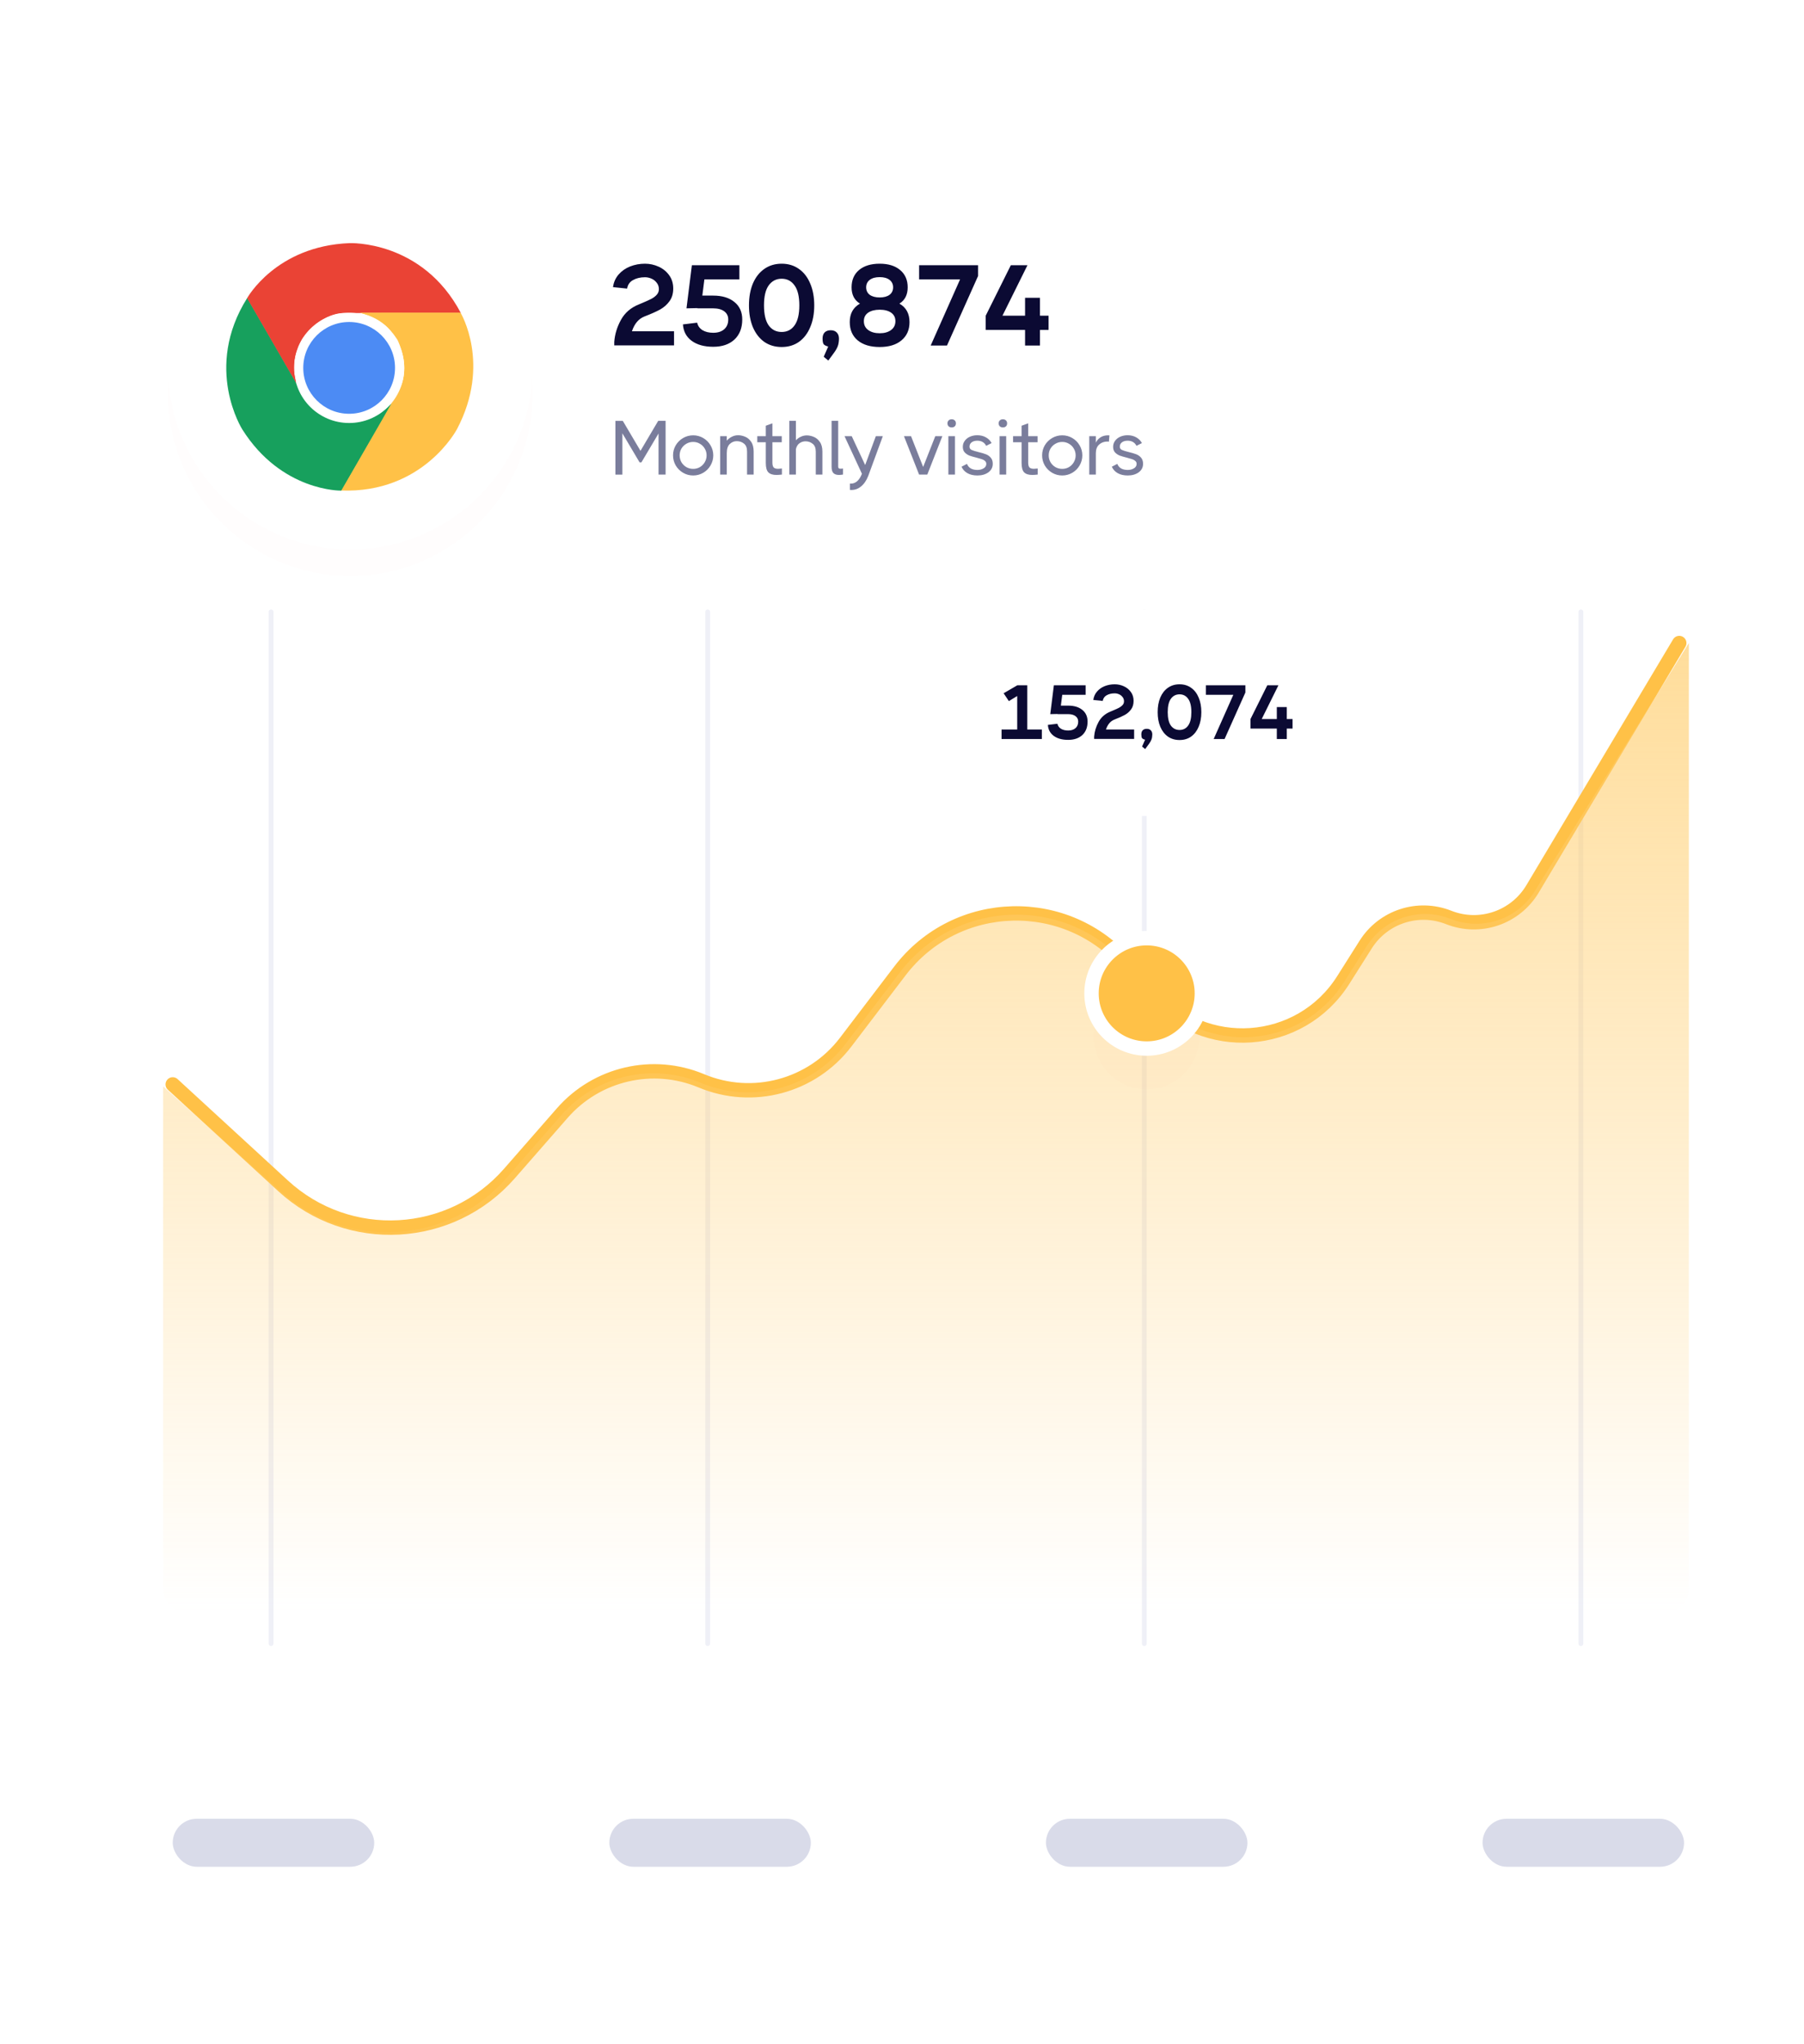 <?xml version="1.0" encoding="UTF-8"?>
<svg xmlns="http://www.w3.org/2000/svg" width="376" height="426" viewBox="0 0 376 426" fill="none">
  <rect width="376" height="426" fill="white"></rect>
  <rect x="36" y="379" width="42" height="10" rx="5" fill="#D9DBE9"></rect>
  <rect x="127" y="379" width="42" height="10" rx="5" fill="#D9DBE9"></rect>
  <rect x="218" y="379" width="42" height="10" rx="5" fill="#D9DBE9"></rect>
  <rect x="309" y="379" width="42" height="10" rx="5" fill="#D9DBE9"></rect>
  <line x1="238.5" y1="342.5" x2="238.5" y2="127.5" stroke="#EFF0F7" stroke-linecap="round"></line>
  <line x1="329.5" y1="342.5" x2="329.5" y2="127.5" stroke="#EFF0F7" stroke-linecap="round"></line>
  <line x1="147.5" y1="342.5" x2="147.5" y2="127.5" stroke="#EFF0F7" stroke-linecap="round"></line>
  <line x1="56.5" y1="342.5" x2="56.5" y2="127.5" stroke="#EFF0F7" stroke-linecap="round"></line>
  <path d="M36 225.971L59.008 247.114C72.662 259.661 93.971 258.498 106.178 244.538L117.185 231.952C124.396 223.705 136.074 220.995 146.18 225.223V225.223C156.874 229.697 169.24 226.384 176.264 217.161L187.547 202.348C199.351 186.848 222.468 186.254 235.054 201.126L240.016 206.99C250.85 219.793 270.998 218.398 279.965 204.223L284.654 196.811C288.314 191.024 295.574 188.659 301.941 191.179V191.179C308.437 193.751 315.84 191.233 319.421 185.233L350 134" stroke="#FFC147" stroke-width="3" stroke-linecap="round"></path>
  <path d="M58.725 248.429L34 226.389V331C34 333.761 36.239 336 39 336H347C349.761 336 352 333.761 352 331V134L319.89 185.691C316.212 191.613 308.821 194.051 302.341 191.481C295.898 188.926 288.549 191.321 284.849 197.181L280.203 204.539C271.218 218.769 250.995 220.169 240.135 207.312L235.168 201.432C222.557 186.502 199.361 187.098 187.534 202.656L176.208 217.554C169.174 226.806 156.773 230.131 146.053 225.638C135.923 221.392 124.211 224.111 116.988 232.387L105.545 245.496C93.472 259.328 72.43 260.646 58.725 248.429Z" fill="url(#paint0_linear)"></path>
  <g filter="url(#filter0_dd)">
    <circle cx="239" cy="207" r="11" fill="#FF0000" fill-opacity="0.01"></circle>
  </g>
  <circle cx="239" cy="207" r="13" fill="white"></circle>
  <circle cx="239" cy="207" r="10" fill="#FFC147"></circle>
  <g filter="url(#filter1_d)">
    <circle cx="73" cy="76.5" r="38" fill="#FF0000" fill-opacity="0.01"></circle>
  </g>
  <circle cx="73" cy="76.5" r="38" fill="white"></circle>
  <path d="M72.834 50.665C72.834 50.665 88.011 49.982 96.055 65.235H71.543C71.543 65.235 66.913 65.083 62.967 70.7C61.829 73.052 60.615 75.481 61.981 80.261C60.008 76.923 51.508 62.124 51.508 62.124C51.508 62.124 57.504 51.272 72.834 50.665Z" fill="#EA4335"></path>
  <path d="M95.265 89.394C95.265 89.394 88.266 102.878 71.033 102.215C73.159 98.536 83.292 80.989 83.292 80.989C83.292 80.989 85.739 77.056 82.85 70.83C81.382 68.667 79.886 66.401 75.063 65.193C78.942 65.155 96.007 65.196 96.007 65.196C96.007 65.196 102.406 75.815 95.265 89.394Z" fill="#FFC147"></path>
  <path d="M50.51 89.495C50.51 89.495 42.332 76.69 51.524 62.099C53.648 65.78 63.776 83.33 63.776 83.33C63.776 83.33 65.957 87.415 72.794 88.027C75.4 87.837 78.111 87.674 81.569 84.102C79.663 87.48 71.094 102.238 71.094 102.238C71.094 102.238 58.698 102.469 50.51 89.495Z" fill="#17A05D"></path>
  <path d="M71.033 102.339L74.481 87.951C74.481 87.951 78.272 87.656 81.449 84.169C79.477 87.638 71.033 102.339 71.033 102.339V102.339Z" fill="#17A05D"></path>
  <path d="M61.285 76.661C61.285 70.319 66.426 65.177 72.77 65.177C79.112 65.177 84.254 70.319 84.254 76.661C84.254 83.004 79.113 88.146 72.77 88.146C66.426 88.146 61.285 83.005 61.285 76.661V76.661Z" fill="white"></path>
  <path d="M63.207 76.661C63.207 71.38 67.488 67.099 72.77 67.099C78.05 67.099 82.332 71.38 82.332 76.661C82.332 81.942 78.05 86.223 72.77 86.223C67.488 86.223 63.207 81.942 63.207 76.661V76.661Z" fill="#4C8BF4"></path>
  <path d="M96.008 65.195L81.811 69.358C81.811 69.358 79.669 66.216 75.064 65.193C79.055 65.179 96.008 65.195 96.008 65.195Z" fill="#FFC147"></path>
  <path d="M61.704 79.745C59.709 76.29 51.508 62.124 51.508 62.124L62.025 72.528C62.025 72.528 60.944 74.752 61.354 77.927L61.704 79.745V79.745Z" fill="#EA4335"></path>
  <path d="M137.256 87.721V87.689H138.728V98.889H137.256V90.329L133.688 96.345H133.304L129.72 90.297V98.905H128.264V87.705H129.72V87.721L129.8 87.689L133.496 93.945L137.192 87.689L137.256 87.721ZM144.472 99.081C143.715 99.081 143.016 98.894 142.376 98.521C141.736 98.147 141.224 97.641 140.84 97.001C140.467 96.35 140.28 95.646 140.28 94.889C140.28 94.131 140.467 93.433 140.84 92.793C141.224 92.153 141.736 91.646 142.376 91.273C143.016 90.899 143.715 90.713 144.472 90.713C145.23 90.713 145.928 90.899 146.568 91.273C147.208 91.646 147.715 92.153 148.088 92.793C148.472 93.433 148.664 94.131 148.664 94.889C148.664 95.646 148.472 96.35 148.088 97.001C147.715 97.641 147.208 98.147 146.568 98.521C145.928 98.894 145.23 99.081 144.472 99.081ZM144.472 97.705C144.984 97.705 145.454 97.582 145.88 97.337C146.307 97.081 146.643 96.739 146.888 96.313C147.144 95.875 147.272 95.401 147.272 94.889C147.272 94.377 147.144 93.907 146.888 93.481C146.643 93.054 146.307 92.718 145.88 92.473C145.454 92.217 144.984 92.089 144.472 92.089C143.96 92.089 143.486 92.217 143.048 92.473C142.622 92.718 142.28 93.054 142.024 93.481C141.779 93.907 141.656 94.377 141.656 94.889C141.656 95.401 141.779 95.875 142.024 96.313C142.28 96.739 142.622 97.081 143.048 97.337C143.486 97.582 143.96 97.705 144.472 97.705ZM153.849 90.697C154.318 90.697 154.798 90.798 155.289 91.001C155.779 91.193 156.201 91.545 156.553 92.057C156.905 92.558 157.081 93.241 157.081 94.105V98.889H155.705V94.105C155.705 93.326 155.491 92.771 155.065 92.441C154.638 92.099 154.137 91.929 153.561 91.929C153.006 91.929 152.521 92.126 152.105 92.521C151.689 92.905 151.481 93.539 151.481 94.425V98.889H150.105V90.889H151.481V91.833C151.769 91.491 152.115 91.219 152.521 91.017C152.926 90.803 153.369 90.697 153.849 90.697ZM160.988 96.393C160.988 96.883 161.079 97.225 161.26 97.417C161.452 97.598 161.756 97.689 162.172 97.689C162.3 97.689 162.567 97.667 162.972 97.625V98.889C162.513 98.942 162.129 98.969 161.82 98.969C161.063 98.969 160.503 98.787 160.14 98.425C159.788 98.062 159.612 97.411 159.612 96.473V92.153H157.836V90.889H159.612V88.713L160.988 88.217V90.889H162.94V92.153H160.988V96.393ZM171.407 98.889H170.031V94.137C170.031 93.358 169.812 92.803 169.375 92.473C168.948 92.131 168.452 91.961 167.887 91.961C167.45 91.961 167.039 92.089 166.655 92.345C166.282 92.601 166.026 93.011 165.887 93.577V98.889H164.511V87.689H165.887V91.753C166.164 91.443 166.5 91.198 166.895 91.017C167.29 90.825 167.711 90.729 168.159 90.729C168.628 90.729 169.108 90.83 169.599 91.033C170.09 91.225 170.511 91.571 170.863 92.073C171.226 92.574 171.407 93.251 171.407 94.105V98.889ZM174.7 97.193C174.7 97.374 174.737 97.502 174.812 97.577C174.897 97.641 175.025 97.673 175.196 97.673C175.292 97.673 175.382 97.667 175.468 97.657C175.553 97.646 175.633 97.635 175.708 97.625V98.889C175.366 98.942 175.078 98.969 174.844 98.969C174.364 98.969 173.99 98.846 173.724 98.601C173.457 98.345 173.324 97.902 173.324 97.273V87.689H174.7V97.193ZM182.547 90.889H184.003L180.963 99.177C180.579 100.158 180.056 100.905 179.395 101.417C178.744 101.939 177.992 102.163 177.139 102.089V100.761L177.347 100.777C178.339 100.777 179.107 100.094 179.651 98.729L176.019 90.889H177.523L180.323 96.905L182.547 90.889ZM192.41 97.305L194.938 90.889H196.41L193.274 98.889H191.562L188.41 90.889H189.882L192.41 97.305ZM198.355 89.065C198.088 89.065 197.875 88.99 197.715 88.841C197.555 88.691 197.475 88.483 197.475 88.217C197.475 87.961 197.555 87.758 197.715 87.609C197.875 87.449 198.088 87.369 198.355 87.369C198.622 87.369 198.835 87.449 198.995 87.609C199.155 87.758 199.235 87.961 199.235 88.217C199.235 88.483 199.155 88.691 198.995 88.841C198.846 88.99 198.632 89.065 198.355 89.065ZM197.667 98.889V90.889H199.043V98.889H197.667ZM202.068 93.081C202.068 93.39 202.212 93.614 202.5 93.753C202.799 93.891 203.273 94.041 203.924 94.201C204.553 94.35 205.065 94.499 205.46 94.649C205.865 94.798 206.207 95.033 206.484 95.353C206.772 95.673 206.916 96.105 206.916 96.649C206.916 97.385 206.612 97.977 206.004 98.425C205.396 98.862 204.633 99.081 203.716 99.081C202.895 99.081 202.201 98.921 201.636 98.601C201.071 98.281 200.66 97.833 200.404 97.257L201.54 96.665C201.711 97.091 201.983 97.411 202.356 97.625C202.729 97.827 203.183 97.929 203.716 97.929C204.217 97.929 204.649 97.817 205.012 97.593C205.385 97.369 205.572 97.059 205.572 96.665C205.572 96.419 205.481 96.217 205.3 96.057C205.129 95.897 204.911 95.774 204.644 95.689C204.388 95.603 204.02 95.497 203.54 95.369C202.932 95.219 202.436 95.075 202.052 94.937C201.679 94.787 201.353 94.569 201.076 94.281C200.809 93.993 200.676 93.603 200.676 93.113C200.676 92.643 200.809 92.227 201.076 91.865C201.343 91.491 201.705 91.203 202.164 91.001C202.623 90.798 203.135 90.697 203.7 90.697C204.372 90.697 204.964 90.841 205.476 91.129C205.999 91.417 206.399 91.817 206.676 92.329L205.54 92.905C205.38 92.563 205.145 92.302 204.836 92.121C204.527 91.929 204.148 91.833 203.7 91.833C203.199 91.833 202.799 91.95 202.5 92.185C202.212 92.409 202.068 92.707 202.068 93.081ZM209.027 89.065C208.76 89.065 208.547 88.99 208.387 88.841C208.227 88.691 208.147 88.483 208.147 88.217C208.147 87.961 208.227 87.758 208.387 87.609C208.547 87.449 208.76 87.369 209.027 87.369C209.293 87.369 209.507 87.449 209.667 87.609C209.827 87.758 209.907 87.961 209.907 88.217C209.907 88.483 209.827 88.691 209.667 88.841C209.517 88.99 209.304 89.065 209.027 89.065ZM208.339 98.889V90.889H209.715V98.889H208.339ZM214.301 96.393C214.301 96.883 214.391 97.225 214.573 97.417C214.765 97.598 215.069 97.689 215.485 97.689C215.613 97.689 215.879 97.667 216.285 97.625V98.889C215.826 98.942 215.442 98.969 215.133 98.969C214.375 98.969 213.815 98.787 213.453 98.425C213.101 98.062 212.924 97.411 212.924 96.473V92.153H211.149V90.889H212.924V88.713L214.301 88.217V90.889H216.253V92.153H214.301V96.393ZM221.394 99.081C220.637 99.081 219.938 98.894 219.298 98.521C218.658 98.147 218.146 97.641 217.762 97.001C217.389 96.35 217.202 95.646 217.202 94.889C217.202 94.131 217.389 93.433 217.762 92.793C218.146 92.153 218.658 91.646 219.298 91.273C219.938 90.899 220.637 90.713 221.394 90.713C222.151 90.713 222.85 90.899 223.49 91.273C224.13 91.646 224.637 92.153 225.01 92.793C225.394 93.433 225.586 94.131 225.586 94.889C225.586 95.646 225.394 96.35 225.01 97.001C224.637 97.641 224.13 98.147 223.49 98.521C222.85 98.894 222.151 99.081 221.394 99.081ZM221.394 97.705C221.906 97.705 222.375 97.582 222.802 97.337C223.229 97.081 223.565 96.739 223.81 96.313C224.066 95.875 224.194 95.401 224.194 94.889C224.194 94.377 224.066 93.907 223.81 93.481C223.565 93.054 223.229 92.718 222.802 92.473C222.375 92.217 221.906 92.089 221.394 92.089C220.882 92.089 220.407 92.217 219.97 92.473C219.543 92.718 219.202 93.054 218.946 93.481C218.701 93.907 218.578 94.377 218.578 94.889C218.578 95.401 218.701 95.875 218.946 96.313C219.202 96.739 219.543 97.081 219.97 97.337C220.407 97.582 220.882 97.705 221.394 97.705ZM230.947 90.713C231.075 90.713 231.171 90.718 231.235 90.729L231.123 92.041C230.995 92.019 230.893 92.009 230.819 92.009C230.136 92.009 229.56 92.217 229.091 92.633C228.632 93.049 228.403 93.651 228.403 94.441V98.889H227.027V90.889H228.403V92.265C228.584 91.827 228.893 91.459 229.331 91.161C229.779 90.862 230.317 90.713 230.947 90.713ZM233.396 93.081C233.396 93.39 233.54 93.614 233.828 93.753C234.127 93.891 234.602 94.041 235.252 94.201C235.882 94.35 236.394 94.499 236.788 94.649C237.194 94.798 237.535 95.033 237.812 95.353C238.1 95.673 238.244 96.105 238.244 96.649C238.244 97.385 237.94 97.977 237.332 98.425C236.724 98.862 235.962 99.081 235.044 99.081C234.223 99.081 233.53 98.921 232.964 98.601C232.399 98.281 231.988 97.833 231.732 97.257L232.868 96.665C233.039 97.091 233.311 97.411 233.684 97.625C234.058 97.827 234.511 97.929 235.044 97.929C235.546 97.929 235.978 97.817 236.34 97.593C236.714 97.369 236.9 97.059 236.9 96.665C236.9 96.419 236.81 96.217 236.628 96.057C236.458 95.897 236.239 95.774 235.972 95.689C235.716 95.603 235.348 95.497 234.868 95.369C234.26 95.219 233.764 95.075 233.38 94.937C233.007 94.787 232.682 94.569 232.404 94.281C232.138 93.993 232.004 93.603 232.004 93.113C232.004 92.643 232.138 92.227 232.404 91.865C232.671 91.491 233.034 91.203 233.492 91.001C233.951 90.798 234.463 90.697 235.028 90.697C235.7 90.697 236.292 90.841 236.804 91.129C237.327 91.417 237.727 91.817 238.004 92.329L236.868 92.905C236.708 92.563 236.474 92.302 236.164 92.121C235.855 91.929 235.476 91.833 235.028 91.833C234.527 91.833 234.127 91.95 233.828 92.185C233.54 92.409 233.396 92.707 233.396 93.081Z" fill="#7A7D9C"></path>
  <path d="M140.486 69.035V71.976H128.028V71.259C128.14 69.681 128.602 68.15 129.415 66.668C130.228 65.185 131.471 64.109 133.145 63.44C133.496 63.28 133.759 63.169 133.934 63.105C134.731 62.77 135.345 62.491 135.775 62.268C136.222 62.029 136.588 61.75 136.875 61.431C137.178 61.096 137.33 60.706 137.33 60.26C137.33 59.734 137.178 59.287 136.875 58.921C136.588 58.538 136.222 58.251 135.775 58.06C135.329 57.868 134.883 57.773 134.436 57.773C133.464 57.773 132.627 57.972 131.926 58.371C131.24 58.753 130.834 59.343 130.706 60.14L127.765 59.829C127.909 58.809 128.299 57.932 128.937 57.199C129.574 56.466 130.371 55.908 131.328 55.525C132.3 55.143 133.336 54.951 134.436 54.951C135.425 54.951 136.373 55.159 137.282 55.573C138.19 55.987 138.924 56.585 139.482 57.366C140.04 58.148 140.318 59.064 140.318 60.116C140.318 61.168 140.063 62.045 139.553 62.746C139.059 63.448 138.406 64.03 137.593 64.492C136.78 64.938 135.688 65.424 134.317 65.951C133.105 66.429 132.237 67.457 131.71 69.035H140.486ZM148.654 61.599C150.519 61.599 151.993 62.045 153.077 62.938C154.161 63.814 154.703 65.026 154.703 66.572C154.703 68.342 154.161 69.736 153.077 70.757C151.993 71.761 150.519 72.263 148.654 72.263C146.789 72.263 145.29 71.849 144.158 71.02C143.042 70.191 142.437 69.051 142.341 67.6L145.306 67.242C145.449 67.895 145.816 68.413 146.406 68.796C147.012 69.162 147.761 69.346 148.654 69.346C149.626 69.346 150.391 69.099 150.949 68.605C151.507 68.111 151.786 67.433 151.786 66.572C151.786 65.855 151.507 65.289 150.949 64.874C150.391 64.46 149.626 64.253 148.654 64.253H145.354V64.205L143.082 64.253L144.206 55.262H154.105V58.227H146.812L146.382 61.599H148.654ZM162.919 72.311C161.532 72.311 160.32 71.952 159.284 71.235C158.264 70.502 157.475 69.481 156.917 68.174C156.375 66.867 156.104 65.353 156.104 63.631C156.104 61.91 156.375 60.395 156.917 59.088C157.475 57.781 158.264 56.769 159.284 56.051C160.32 55.318 161.532 54.951 162.919 54.951C164.305 54.951 165.509 55.318 166.529 56.051C167.549 56.769 168.33 57.781 168.872 59.088C169.43 60.395 169.709 61.91 169.709 63.631C169.709 65.353 169.43 66.867 168.872 68.174C168.33 69.481 167.549 70.502 166.529 71.235C165.509 71.952 164.305 72.311 162.919 72.311ZM162.919 69.178C164.05 69.178 164.943 68.724 165.597 67.816C166.266 66.891 166.601 65.496 166.601 63.631C166.601 61.766 166.266 60.379 165.597 59.471C164.943 58.546 164.05 58.084 162.919 58.084C161.787 58.084 160.886 58.546 160.217 59.471C159.563 60.379 159.236 61.766 159.236 63.631C159.236 65.496 159.563 66.891 160.217 67.816C160.886 68.724 161.787 69.178 162.919 69.178ZM172.617 72.215C172.138 72.088 171.82 71.92 171.66 71.713C171.517 71.49 171.445 71.099 171.445 70.541C171.445 69.999 171.588 69.577 171.875 69.274C172.178 68.971 172.601 68.82 173.143 68.82C173.685 68.82 174.107 68.979 174.41 69.298C174.713 69.601 174.864 70.031 174.864 70.589C174.848 71.211 174.769 71.713 174.625 72.096C174.498 72.478 174.235 72.948 173.836 73.506L172.641 75.132L171.684 74.343L172.617 72.215ZM187.463 63.272C188.866 64.07 189.567 65.353 189.567 67.122C189.567 68.732 189.009 69.999 187.894 70.924C186.794 71.849 185.279 72.311 183.35 72.311C181.406 72.311 179.875 71.849 178.76 70.924C177.66 69.999 177.11 68.732 177.11 67.122C177.11 65.353 177.819 64.07 179.238 63.272C178.074 62.555 177.492 61.423 177.492 59.877C177.492 58.347 178.01 57.143 179.046 56.267C180.099 55.39 181.533 54.951 183.35 54.951C185.152 54.951 186.57 55.39 187.607 56.267C188.659 57.143 189.185 58.347 189.185 59.877C189.185 61.423 188.611 62.555 187.463 63.272ZM183.35 57.749C182.474 57.749 181.78 57.94 181.27 58.323C180.776 58.705 180.529 59.224 180.529 59.877C180.529 60.531 180.776 61.049 181.27 61.431C181.78 61.798 182.474 61.981 183.35 61.981C184.227 61.981 184.913 61.798 185.407 61.431C185.901 61.049 186.148 60.531 186.148 59.877C186.148 59.224 185.901 58.705 185.407 58.323C184.913 57.94 184.227 57.749 183.35 57.749ZM183.35 69.442C184.339 69.442 185.128 69.218 185.718 68.772C186.323 68.326 186.626 67.712 186.626 66.931C186.626 66.166 186.331 65.576 185.742 65.161C185.152 64.747 184.355 64.54 183.35 64.54C182.346 64.54 181.541 64.747 180.935 65.161C180.346 65.576 180.051 66.166 180.051 66.931C180.051 67.712 180.354 68.326 180.959 68.772C181.565 69.218 182.362 69.442 183.35 69.442ZM191.566 58.227V55.262H203.856V57.51L197.376 72H193.981L200.102 58.227H191.566ZM216.758 65.783H218.552V68.748H216.758V72H213.65V68.748H205.448V65.783L210.685 55.262H214.152L208.939 65.783H213.65V62.053H216.758V65.783Z" fill="#0B0A33"></path>
  <g filter="url(#filter2_d)">
    <rect x="201" y="134" width="76" height="30" rx="5" fill="white"></rect>
  </g>
  <rect x="192" y="127" width="95" height="43" rx="5" fill="white"></rect>
  <path d="M214.109 142.8V152.016H217.149V154H208.749V152.016H212.013V145.04L210.269 146.096L209.181 144.464L212.013 142.816V142.8H214.109ZM222.63 147.04C223.878 147.04 224.865 147.339 225.59 147.936C226.315 148.523 226.678 149.333 226.678 150.368C226.678 151.552 226.315 152.485 225.59 153.168C224.865 153.84 223.878 154.176 222.63 154.176C221.382 154.176 220.379 153.899 219.622 153.344C218.875 152.789 218.47 152.027 218.406 151.056L220.39 150.816C220.486 151.253 220.731 151.6 221.126 151.856C221.531 152.101 222.033 152.224 222.63 152.224C223.281 152.224 223.793 152.059 224.166 151.728C224.539 151.397 224.726 150.944 224.726 150.368C224.726 149.888 224.539 149.509 224.166 149.232C223.793 148.955 223.281 148.816 222.63 148.816H220.422V148.784L218.902 148.816L219.654 142.8H226.278V144.784H221.398L221.11 147.04H222.63ZM236.383 152.016V153.984H228.047V153.504C228.122 152.448 228.431 151.424 228.975 150.432C229.519 149.44 230.351 148.72 231.471 148.272C231.706 148.165 231.882 148.091 231.999 148.048C232.533 147.824 232.943 147.637 233.231 147.488C233.53 147.328 233.775 147.141 233.967 146.928C234.17 146.704 234.271 146.443 234.271 146.144C234.271 145.792 234.17 145.493 233.967 145.248C233.775 144.992 233.53 144.8 233.231 144.672C232.933 144.544 232.634 144.48 232.335 144.48C231.685 144.48 231.125 144.613 230.655 144.88C230.197 145.136 229.925 145.531 229.839 146.064L227.871 145.856C227.967 145.173 228.229 144.587 228.655 144.096C229.082 143.605 229.615 143.232 230.255 142.976C230.906 142.72 231.599 142.592 232.335 142.592C232.997 142.592 233.631 142.731 234.239 143.008C234.847 143.285 235.338 143.685 235.711 144.208C236.085 144.731 236.271 145.344 236.271 146.048C236.271 146.752 236.101 147.339 235.759 147.808C235.429 148.277 234.991 148.667 234.447 148.976C233.903 149.275 233.173 149.6 232.255 149.952C231.445 150.272 230.863 150.96 230.511 152.016H236.383ZM238.665 154.144C238.345 154.059 238.131 153.947 238.025 153.808C237.929 153.659 237.881 153.397 237.881 153.024C237.881 152.661 237.977 152.379 238.169 152.176C238.371 151.973 238.654 151.872 239.017 151.872C239.379 151.872 239.662 151.979 239.865 152.192C240.067 152.395 240.169 152.683 240.169 153.056C240.158 153.472 240.105 153.808 240.009 154.064C239.923 154.32 239.747 154.635 239.481 155.008L238.681 156.096L238.041 155.568L238.665 154.144ZM245.847 154.208C244.919 154.208 244.109 153.968 243.415 153.488C242.733 152.997 242.205 152.315 241.831 151.44C241.469 150.565 241.287 149.552 241.287 148.4C241.287 147.248 241.469 146.235 241.831 145.36C242.205 144.485 242.733 143.808 243.415 143.328C244.109 142.837 244.919 142.592 245.847 142.592C246.775 142.592 247.581 142.837 248.263 143.328C248.946 143.808 249.469 144.485 249.831 145.36C250.205 146.235 250.391 147.248 250.391 148.4C250.391 149.552 250.205 150.565 249.831 151.44C249.469 152.315 248.946 152.997 248.263 153.488C247.581 153.968 246.775 154.208 245.847 154.208ZM245.847 152.112C246.605 152.112 247.202 151.808 247.639 151.2C248.087 150.581 248.311 149.648 248.311 148.4C248.311 147.152 248.087 146.224 247.639 145.616C247.202 144.997 246.605 144.688 245.847 144.688C245.09 144.688 244.487 144.997 244.039 145.616C243.602 146.224 243.383 147.152 243.383 148.4C243.383 149.648 243.602 150.581 244.039 151.2C244.487 151.808 245.09 152.112 245.847 152.112ZM251.345 144.784V142.8H259.569V144.304L255.233 154H252.961L257.057 144.784H251.345ZM268.202 149.84H269.402V151.824H268.202V154H266.122V151.824H260.634V149.84L264.138 142.8H266.458L262.97 149.84H266.122V147.344H268.202V149.84Z" fill="#0B0A33"></path>
  <defs>
    <filter id="filter0_dd" x="214" y="188" width="50" height="50" color-interpolation-filters="sRGB">
      <feFlood flood-opacity="0" result="BackgroundImageFix"></feFlood>
      <feColorMatrix in="SourceAlpha" type="matrix" values="0 0 0 0 0 0 0 0 0 0 0 0 0 0 0 0 0 0 127 0" result="hardAlpha"></feColorMatrix>
      <feOffset dy="6"></feOffset>
      <feGaussianBlur stdDeviation="7"></feGaussianBlur>
      <feColorMatrix type="matrix" values="0 0 0 0 0.992 0 0 0 0 0.711 0 0 0 0 0.161 0 0 0 0.47 0"></feColorMatrix>
      <feBlend mode="normal" in2="BackgroundImageFix" result="effect1_dropShadow"></feBlend>
      <feColorMatrix in="SourceAlpha" type="matrix" values="0 0 0 0 0 0 0 0 0 0 0 0 0 0 0 0 0 0 127 0" result="hardAlpha"></feColorMatrix>
      <feOffset dy="3"></feOffset>
      <feGaussianBlur stdDeviation="2.5"></feGaussianBlur>
      <feColorMatrix type="matrix" values="0 0 0 0 0.042 0 0 0 0 0.039 0 0 0 0 0.199 0 0 0 0.12 0"></feColorMatrix>
      <feBlend mode="normal" in2="effect1_dropShadow" result="effect2_dropShadow"></feBlend>
      <feBlend mode="normal" in="SourceGraphic" in2="effect2_dropShadow" result="shape"></feBlend>
    </filter>
    <filter id="filter1_d" x="17.06" y="26.08" width="111.88" height="111.88" color-interpolation-filters="sRGB">
      <feFlood flood-opacity="0" result="BackgroundImageFix"></feFlood>
      <feColorMatrix in="SourceAlpha" type="matrix" values="0 0 0 0 0 0 0 0 0 0 0 0 0 0 0 0 0 0 127 0" result="hardAlpha"></feColorMatrix>
      <feOffset dy="5.52"></feOffset>
      <feGaussianBlur stdDeviation="8.97"></feGaussianBlur>
      <feColorMatrix type="matrix" values="0 0 0 0 0.042 0 0 0 0 0.039 0 0 0 0 0.199 0 0 0 0.07 0"></feColorMatrix>
      <feBlend mode="normal" in2="BackgroundImageFix" result="effect1_dropShadow"></feBlend>
      <feBlend mode="normal" in="SourceGraphic" in2="effect1_dropShadow" result="shape"></feBlend>
    </filter>
    <filter id="filter2_d" x="165" y="104" width="148" height="102" color-interpolation-filters="sRGB">
      <feFlood flood-opacity="0" result="BackgroundImageFix"></feFlood>
      <feColorMatrix in="SourceAlpha" type="matrix" values="0 0 0 0 0 0 0 0 0 0 0 0 0 0 0 0 0 0 127 0" result="hardAlpha"></feColorMatrix>
      <feMorphology radius="1" operator="dilate" in="SourceAlpha" result="effect1_dropShadow"></feMorphology>
      <feOffset dy="6"></feOffset>
      <feGaussianBlur stdDeviation="17.5"></feGaussianBlur>
      <feColorMatrix type="matrix" values="0 0 0 0 0.042 0 0 0 0 0.039 0 0 0 0 0.199 0 0 0 0.17 0"></feColorMatrix>
      <feBlend mode="normal" in2="BackgroundImageFix" result="effect1_dropShadow"></feBlend>
      <feBlend mode="normal" in="SourceGraphic" in2="effect1_dropShadow" result="shape"></feBlend>
    </filter>
    <linearGradient id="paint0_linear" x1="193" y1="134" x2="193" y2="336" gradientUnits="userSpaceOnUse">
      <stop stop-color="#FFCC69" stop-opacity="0.67"></stop>
      <stop offset="1" stop-color="#FFCC69" stop-opacity="0"></stop>
    </linearGradient>
  </defs>
</svg>
